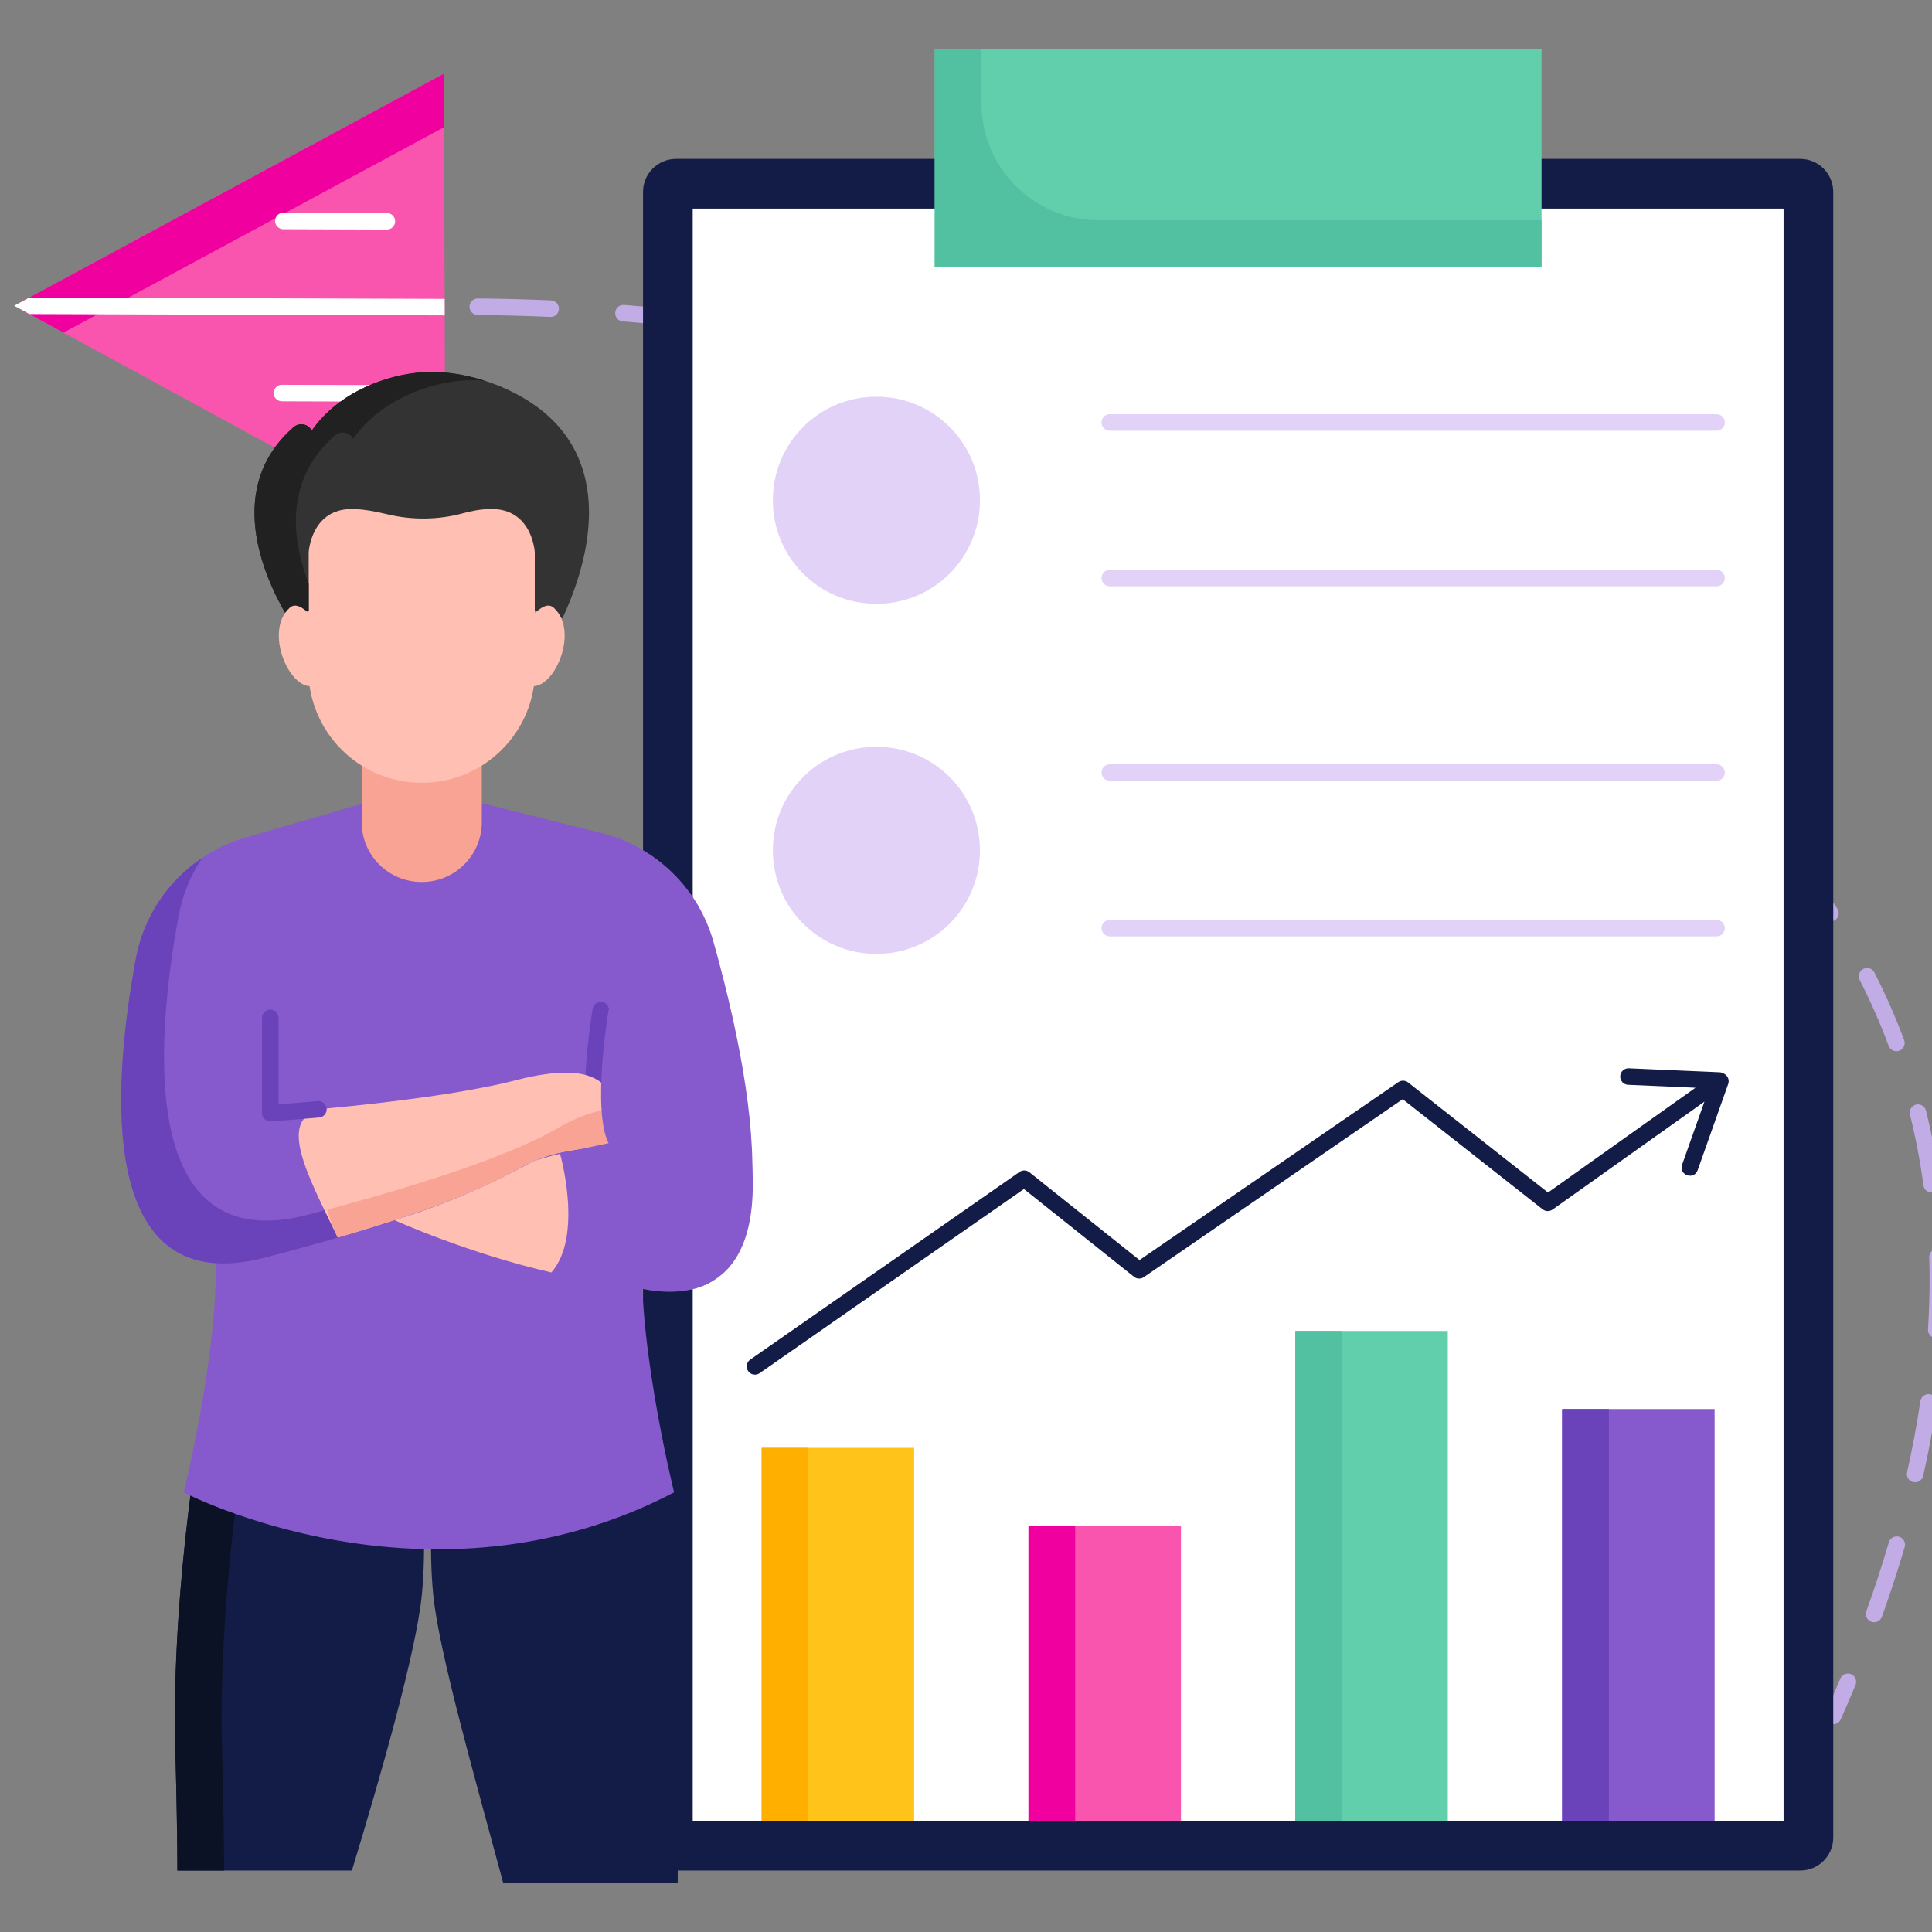 <svg id="Layer_1" enable-background="new 0 0 468 468" height="512" viewBox="0 0 468 468" width="512" xmlns="http://www.w3.org/2000/svg" xmlns:xlink="http://www.w3.org/1999/xlink"><rect x="0" y="0" width="468" height="468" fill="#808080" stroke="none"/><clipPath id="SVGID_2_"><path id="SVGID_1_" d="m3.42 74.063 104.478 56.885-.361-113.1z"/></clipPath><g><g><g><g><g><path d="m89.063 76.73c-1.067 0-1.953-.842-1.997-1.917-.046-1.104.812-2.035 1.915-2.081 2.979-.124 6.018-.224 9.03-.296.017-.001.033-.001.05-.001 1.082 0 1.972.864 1.998 1.951.027 1.104-.847 2.021-1.95 2.048-2.991.073-6.006.172-8.962.294-.028.001-.056.002-.084.002z" fill="#c2ace5"/></g></g></g><g><g><g><path d="m453.986 392.968c-.224 0-.451-.038-.674-.118-1.04-.372-1.581-1.517-1.209-2.557 2.004-5.603 3.837-11.217 5.447-16.688.313-1.06 1.428-1.662 2.483-1.354 1.06.313 1.666 1.424 1.354 2.483-1.632 5.544-3.489 11.232-5.52 16.906-.29.818-1.059 1.328-1.881 1.328zm9.932-33.899c-.146 0-.293-.016-.44-.049-1.078-.242-1.755-1.312-1.513-2.39 1.303-5.8 2.387-11.594 3.22-17.222.162-1.092 1.18-1.846 2.271-1.686 1.093.162 1.848 1.179 1.686 2.271-.848 5.725-1.949 11.617-3.274 17.513-.21.932-1.035 1.563-1.95 1.563zm5.116-34.935c-.043 0-.085-.001-.128-.004-1.103-.069-1.939-1.02-1.87-2.122.255-4.028.384-8.063.384-11.991-.001-1.834-.029-3.68-.084-5.484-.033-1.104.834-2.026 1.938-2.06 1.104-.055 2.025.834 2.06 1.938.056 1.844.085 3.729.086 5.604 0 4.014-.132 8.133-.392 12.244-.067 1.06-.947 1.875-1.994 1.875zm-1.133-35.267c-.986 0-1.845-.729-1.979-1.733-.778-5.795-1.874-11.56-3.259-17.134-.266-1.072.388-2.157 1.459-2.424 1.068-.264 2.156.387 2.424 1.459 1.419 5.717 2.543 11.626 3.341 17.565.146 1.095-.621 2.102-1.716 2.249-.091.012-.181.018-.27.018zm-8.52-34.22c-.811 0-1.573-.497-1.874-1.302-2.018-5.403-4.378-10.77-7.018-15.949-.501-.984-.109-2.188.874-2.69.986-.505 2.188-.109 2.69.874 2.708 5.315 5.13 10.821 7.201 16.367.386 1.034-.14 2.187-1.175 2.573-.229.086-.466.127-.698.127zm-15.979-31.425c-.651 0-1.29-.317-1.674-.902-3.142-4.787-6.614-9.525-10.322-14.083-.696-.856-.567-2.116.29-2.813.855-.697 2.116-.567 2.813.29 3.793 4.662 7.347 9.512 10.563 14.411.606.924.349 2.164-.574 2.77-.339.22-.72.327-1.096.327zm-22.488-27.266c-.511 0-1.021-.194-1.411-.582-3.987-3.969-8.3-8.02-12.818-12.039-.825-.734-.899-1.998-.165-2.823.732-.825 1.998-.899 2.823-.165 4.574 4.069 8.942 8.171 12.982 12.191.782.779.785 2.046.007 2.829-.392.393-.904.589-1.418.589zm-26.401-23.547c-.441 0-.886-.146-1.255-.443-4.495-3.629-9.185-7.241-13.94-10.739-.891-.654-1.081-1.906-.427-2.796.655-.889 1.906-1.082 2.796-.427 4.805 3.533 9.543 7.184 14.083 10.849.86.694.994 1.953.301 2.813-.396.489-.975.743-1.558.743zm-28.482-20.964c-.383 0-.771-.109-1.112-.34-4.839-3.247-9.823-6.444-14.814-9.5-.942-.577-1.238-1.809-.662-2.75.578-.942 1.813-1.237 2.75-.662 5.039 3.086 10.071 6.313 14.955 9.592.918.615 1.162 1.857.546 2.774-.386.576-1.018.886-1.663.886zm-30.15-18.464c-.329 0-.663-.081-.972-.253-5.097-2.839-10.326-5.613-15.544-8.247-.986-.497-1.382-1.7-.884-2.687.497-.985 1.7-1.383 2.687-.884 5.266 2.657 10.544 5.458 15.688 8.323.965.537 1.312 1.755.773 2.721-.364.657-1.046 1.027-1.748 1.027zm-31.553-15.928c-.277 0-.559-.058-.827-.18-5.313-2.417-10.749-4.76-16.158-6.963-1.022-.417-1.514-1.584-1.098-2.607.417-1.022 1.583-1.517 2.607-1.098 5.458 2.224 10.943 4.588 16.305 7.027 1.006.457 1.45 1.644.992 2.648-.335.738-1.061 1.173-1.821 1.173zm-32.726-13.334c-.226 0-.455-.039-.68-.12-5.479-1.98-11.084-3.882-16.66-5.652-1.053-.334-1.635-1.459-1.301-2.512.335-1.054 1.459-1.632 2.512-1.301 5.626 1.786 11.281 3.705 16.809 5.703 1.039.376 1.577 1.522 1.201 2.561-.295.814-1.063 1.321-1.881 1.321zm-33.676-10.692c-.176 0-.354-.023-.531-.072-5.62-1.545-11.357-3.002-17.051-4.331-1.075-.251-1.743-1.326-1.492-2.402.25-1.075 1.322-1.746 2.402-1.492 5.743 1.34 11.53 2.811 17.201 4.368 1.064.293 1.69 1.394 1.398 2.459-.244.887-1.049 1.47-1.927 1.47zm-34.405-8.036c-.126 0-.253-.012-.381-.036-5.73-1.107-11.563-2.121-17.333-3.013-1.092-.169-1.84-1.19-1.671-2.282s1.192-1.833 2.282-1.671c5.819.899 11.701 1.922 17.479 3.038 1.085.21 1.794 1.259 1.585 2.344-.184.956-1.022 1.62-1.961 1.62zm-34.912-5.396c-.078 0-.156-.004-.234-.014-5.778-.674-11.669-1.253-17.509-1.721-1.102-.088-1.923-1.052-1.834-2.152.087-1.102 1.055-1.932 2.152-1.834 5.889.471 11.828 1.055 17.653 1.734 1.098.128 1.883 1.121 1.755 2.218-.117 1.019-.983 1.769-1.983 1.769zm-35.213-2.822c-.03 0-.061-.001-.091-.002-5.799-.257-11.717-.415-17.588-.471-1.104-.011-1.992-.914-1.981-2.019.011-1.099.904-1.981 2-1.981h.019c5.918.057 11.883.216 17.729.475 1.104.049 1.958.983 1.909 2.087-.049 1.074-.934 1.911-1.997 1.911z" fill="#c2ace5"/></g></g></g><g><g><g><path d="m444.081 417.657c-.271 0-.546-.056-.809-.172-1.01-.447-1.467-1.629-1.02-2.639 1.229-2.774 2.417-5.543 3.533-8.229.424-1.02 1.595-1.504 2.614-1.079 1.02.424 1.503 1.594 1.079 2.614-1.127 2.715-2.328 5.512-3.568 8.313-.33.748-1.061 1.192-1.829 1.192z" fill="#c2ace5"/></g></g></g></g><g><g><g><g><path d="m3.42 74.063 104.478 56.885-.361-113.1z" fill="#f955af"/></g></g></g><g><g><g><path d="m3.42 74.063 104.116-56.215.042 12.949-92.196 49.779z" fill="#ef009f"/></g></g></g><g><g><g><path d="m94.06 97.297c-.002 0-.004 0-.007 0l-25.771-.083c-1.104-.004-1.997-.902-1.993-2.007.004-1.102.898-1.993 2-1.993h.007l25.771.083c1.104.004 1.997.902 1.993 2.007-.004 1.101-.899 1.993-2 1.993z" fill="#fff"/></g></g></g><g><g><g><path d="m93.717 55.604c-.002 0-.004 0-.007 0l-25.082-.081c-1.104-.004-1.997-.902-1.993-2.007.004-1.102.898-1.993 2-1.993h.007l25.082.081c1.104.004 1.997.902 1.993 2.007-.004 1.101-.899 1.993-2 1.993z" fill="#fff"/></g></g></g><g><g clip-path="url(#SVGID_2_)"><g><g><path d="m108.516 76.4c-.002 0-.004 0-.007 0l-106.516-.341c-1.104-.004-1.997-.902-1.993-2.007.004-1.102.898-1.993 2-1.993h.007l106.515.341c1.104.004 1.997.901 1.993 2.007-.003 1.102-.898 1.993-1.999 1.993z" fill="#fff"/></g></g></g></g></g><g><g><g><g><g><path d="m436.082 453.113h-272.318c-4.418 0-8-3.582-8-8v-398.62c0-4.418 3.582-8 8-8h272.318c4.418 0 8 3.582 8 8v398.62c0 4.418-3.582 8-8 8z" fill="#131c46"/></g></g></g><g><g><g><path d="m104.649 113.679h390.547v264.247h-390.547z" fill="#fff" transform="matrix(0 1 -1 0 545.726 -54.12)"/></g></g></g><g><g><g><g><g><path d="m249.137 369.626h36.935v71.542h-36.935z" fill="#f955af"/></g></g></g><g><g><g><path d="m249.137 369.626h11.315v71.542h-11.315z" fill="#ef009f"/></g></g></g></g><g><g><g><path d="m184.501 350.723h36.935v90.445h-36.935z" fill="#ffc31a"/></g></g></g><g><g><g><path d="m184.501 350.723h11.315v90.445h-11.315z" fill="#ffaf00"/></g></g></g><g><g><g><path d="m378.409 341.314h36.935v99.855h-36.935z" fill="#865acc"/></g></g></g><g><g><g><g><path d="m378.409 341.314h11.315v99.854h-11.315z" fill="#6a42ba"/></g></g></g></g><g><g><g><path d="m313.773 322.406h36.935v118.763h-36.935z" fill="#61ceac"/></g></g></g><g><g><g><path d="m313.773 322.406h11.315v118.763h-11.315z" fill="#52c1a1"/></g></g></g><path d="m416.526 259.739-21.962-.96c-.029-.001-.059-.002-.089-.002-1.063 0-1.949.839-1.996 1.913-.048 1.104.808 2.037 1.911 2.085l16.318.713-35.726 25.384-33.881-26.666c-.689-.542-1.649-.57-2.37-.077l-62.702 43.104-26.675-21.272c-.693-.552-1.664-.584-2.391-.077l-65.232 45.464c-.906.632-1.129 1.878-.497 2.784.389.558 1.011.856 1.643.856.395 0 .793-.116 1.142-.359l64.009-44.61 26.667 21.266c.688.548 1.654.583 2.38.085l62.71-43.108 33.899 26.681c.698.55 1.673.572 2.396.059l36.793-26.143-5.415 15.292c-.833 2.486 2.84 3.806 3.771 1.336l7.458-21.063c.414-1.881-1.419-2.708-2.161-2.685z" fill="#131c46"/></g><g><g><g><path d="m226.43 11.887h146.986v52.764h-146.986z" fill="#61ceac"/></g></g></g><g><g><g><g><path d="m237.745 11.888h-11.315v52.764h146.985v-11.315h-107.383c-15.623 0-28.287-12.665-28.287-28.287z" fill="#52c1a1"/></g></g></g></g><g><g><g><g><g><path d="m212.371 146.259h-.15c-13.807 0-25-11.193-25-25v-.15c0-13.807 11.193-25 25-25h.15c13.807 0 25 11.193 25 25v.15c0 13.807-11.192 25-25 25z" fill="#e2d2f7"/></g></g></g><g><g><g><path d="m415.815 104.34h-146.986c-1.104 0-2-.896-2-2s.896-2 2-2h146.986c1.104 0 2 .896 2 2s-.895 2-2 2z" fill="#e2d2f7"/></g></g></g><g><g><g><path d="m415.815 142.028h-146.986c-1.104 0-2-.896-2-2s.896-2 2-2h146.986c1.104 0 2 .896 2 2s-.895 2-2 2z" fill="#e2d2f7"/></g></g></g></g><g><g><g><g><path d="m212.371 231.059h-.15c-13.807 0-25-11.193-25-25v-.15c0-13.807 11.193-25 25-25h.15c13.807 0 25 11.193 25 25v.15c0 13.807-11.192 25-25 25z" fill="#e2d2f7"/></g></g></g><g><g><g><path d="m415.815 189.14h-146.986c-1.104 0-2-.896-2-2s.896-2 2-2h146.986c1.104 0 2 .896 2 2s-.895 2-2 2z" fill="#e2d2f7"/></g></g></g><g><g><g><path d="m415.815 226.828h-146.986c-1.104 0-2-.896-2-2s.896-2 2-2h146.986c1.104 0 2 .896 2 2s-.895 2-2 2z" fill="#e2d2f7"/></g></g></g></g></g></g><g><g><g><g><g><g><g><g><path d="m164.658 424.118c1.134-41.19-7.18-84.969-7.18-84.969l-49.126-1.134s-5.668 25.319-3.401 48.353c1.358 13.794 10.126 44.402 16.943 69.744h42.266c.026-10.345.163-19.835.498-31.994z" fill="#131c46"/></g></g></g></g><g><g><g><g><path d="m98.782 338.016-49.126 1.134s-8.314 43.778-7.18 84.969c.335 12.159.471 21.65.498 28.995h42.266c6.817-22.342 15.585-52.95 16.943-66.744 2.267-23.035-3.401-48.354-3.401-48.354z" fill="#131c46"/></g></g></g></g><g><g><g><g><path d="m60.97 339.149 37.868-.874c-.036-.166-.057-.26-.057-.26l-49.126 1.134s-8.314 43.778-7.18 84.969c.335 12.159.471 21.65.498 28.995h11.315c-.027-7.345-.164-16.836-.498-28.995-1.133-41.19 7.18-84.969 7.18-84.969z" fill="#0b1226"/></g></g></g></g></g></g><g><g><g><path d="m150.104 283.56s-101.519-8.42-98.391 13.953c3.127 22.373-7.217 63.99-7.217 63.99s59.4 31.033 118.799 0c0 0-10.344-41.618-7.217-63.99 3.127-22.373-98.391-23.382-98.391-23.382" fill="#865acc"/></g></g></g><g><g><g><path d="m143.928 203.978h-78.225c-6.674 0-12.085 5.411-12.085 12.085v57.682c0 6.674 5.411 12.085 12.085 12.085h78.225c6.674 0 12.085-5.411 12.085-12.085v-57.682c0-6.674-5.41-12.085-12.085-12.085z" fill="#865acc"/></g></g></g><g><g><g><path d="m147.418 244.688s-4.09 24.057 0 32.236l-46.189 7.698-16.358 5.052c22.777 14.425 52.891 19.566 64.586 21.093 2.896.378 5.764.9 8.635 1.438 35.554 6.652 23.91-51.395 14.743-84.031-3.66-13.031-14.021-23.094-27.152-26.375l-30.54-7.629h-8.62" fill="#865acc"/></g></g></g><g><g><g><g><path d="m65.465 246.582v23.094s38.491-2.566 59.66-8.019c20.36-5.244 25.266 1.453 24.185 13.957-.076.88-.74 1.596-1.615 1.716-1.983.271-5.74.802-9.702 1.448-4.601.751-9.014 2.361-13.027 4.734-6.556 3.877-22.651 11.224-60.785 21.127-40.754 10.582-37.094-40.792-31.293-72.355 2.581-14.043 12.868-25.419 26.582-29.393l28.547-8.271 18.637-.422" fill="#865acc"/></g></g></g></g><g><g><g><path d="m135.339 273.14c-6.556 3.877-22.651 11.224-60.785 21.126-40.754 10.583-37.094-40.791-31.293-72.354.945-5.143 2.933-9.922 5.735-14.117-8.32 5.574-14.239 14.325-16.107 24.489-5.801 31.563-9.46 82.937 31.293 72.355 38.134-9.902 54.229-17.25 60.785-21.126 4.013-2.373 8.425-3.983 13.027-4.734 3.962-.647 7.719-1.177 9.702-1.448.875-.12 1.539-.836 1.615-1.715.237-2.74.186-5.202-.252-7.319-.231.037-.46.073-.693.111-4.602.749-9.014 2.359-13.027 4.732z" fill="#6a42ba"/></g></g></g></g><g><g><g><g><path d="m102.201 213.651h-.087c-8.014 0-14.51-6.497-14.51-14.51v-19.178c0-.259.21-.468.468-.468h28.172c.259 0 .468.21.468.468v19.178c0 8.013-6.497 14.51-14.511 14.51z" fill="#f9a395"/></g></g></g><g><g><g><path d="m74.694 111.714v50.447c0 15.168 12.296 27.465 27.464 27.465 15.168 0 27.464-12.297 27.464-27.465v-50.447z" fill="#ffc0b3"/></g></g></g><g><g><g><path d="m74.776 133.811s.532-10.645 10.645-10.512c2.541.034 5.538.582 8.27 1.246 6.073 1.476 12.429 1.428 18.459-.217 2.066-.564 4.239-.996 6.748-1.029 10.112-.133 10.645 10.512 10.645 10.512v14.137l6.707 1.819c5.137-10.988 12.871-33.978-3.285-48.848-7.557-6.955-19.957-11.338-30.174-10.781-8.682.473-20.659 4.648-27.264 14.162-.861-1.639-3.011-2.044-4.403-.831-16.71 14.563-7.364 35.875-1.841 45.366l5.494-.886v-14.138z" fill="#333"/></g></g></g><g><g><g><path d="m81.152 105.473c1.392-1.213 3.542-.808 4.403.832 6.605-9.514 18.581-13.688 27.264-14.162 1.482-.081 3.013-.046 4.566.074-4.878-1.56-9.96-2.333-14.596-2.08-8.682.474-20.659 4.648-27.264 14.162-.861-1.639-3.011-2.044-4.403-.832-16.71 14.563-7.364 35.875-1.841 45.366l5.494-.886v-6.534c-4.077-10.647-6.009-25.145 6.377-35.94z" fill="#212121"/></g></g></g><g><g><g><g><path d="m126.67 152.141s4.667-7.368 7.426-4.95c6.868 6.021-.926 22.3-6.791 18.435" fill="#ffc0b3"/></g></g></g><g><g><g><path d="m77.646 152.141s-4.667-7.368-7.426-4.95c-6.868 6.021.926 22.3 6.791 18.435" fill="#ffc0b3"/></g></g></g></g></g><g><g><g><path d="m143.887 271.633c-1.031 0-1.906-.792-1.991-1.837-.854-10.451 1.562-24.836 1.665-25.443.186-1.089 1.221-1.821 2.307-1.637 1.089.185 1.821 1.218 1.637 2.307-.024.144-2.434 14.503-1.622 24.447.09 1.102-.729 2.066-1.83 2.156-.057.005-.112.007-.166.007z" fill="#6a42ba"/></g></g></g><g><g><g><g><path d="m125.125 261.628c-13.017 3.353-32.579 5.614-45.719 6.858s-5.25 15.486 2.409 31.286c25.698-7.469 37.713-13.074 43.151-16.29 4.013-2.373 8.425-3.983 13.027-4.734 3.962-.647 7.719-1.177 9.702-1.448.875-.12 1.539-.836 1.615-1.715 1.081-12.504-3.825-19.201-24.185-13.957z" fill="#ffc0b3"/></g></g></g></g><g><g><g><path d="m124.966 283.482c4.013-2.373 8.425-3.983 13.027-4.734 3.962-.647 7.719-1.177 9.702-1.448 3.12-1.222 1.447-6.369 1.363-9.005-.231.037-.46.073-.693.111-4.601.75-9.014 2.36-13.027 4.734-6.278 3.713-21.319 10.61-56.072 19.884.621 2.214 1.448 4.477 2.549 6.749 25.698-7.469 37.714-13.075 43.151-16.291z" fill="#f9a395"/></g></g></g><g><g><g><path d="m147.418 244.688s-4.09 24.057 0 32.236c0 0-15.663 3.137-18.456 4.509s-15.312 8.654-33.428 14.127c0 0 25.147 11.339 49.038 14.737 3.746.533 7.469 1.191 11.177 1.943 8.92 1.811 28.189 2.183 26.504-29.053-2.171-40.254-13.447-64.316-13.447-64.316" fill="#865acc"/></g></g></g><g><g><g><path d="m65.465 271.647c-1.072.022-2.022-.926-2-2v-23.095c0-1.104.896-2 2-2s2 .896 2 2v20.942c2.193-.165 5.795-.445 9.488-.771 1.114-.083 2.071.717 2.168 1.816.098 1.1-.716 2.07-1.816 2.168-5.938.524-11.642.931-11.698.935-.048.004-.095.005-.142.005z" fill="#6a42ba"/></g></g></g><g><g><g><g><path d="m135.664 279.49c-3.015.724-5.696 1.448-6.702 1.942-2.793 1.371-15.312 8.654-33.428 14.127 0 0 18.011 8.12 38.028 12.676 7.801-8.851 2.102-28.745 2.102-28.745z" fill="#ffc0b3"/></g></g></g></g></g></g></g></svg>